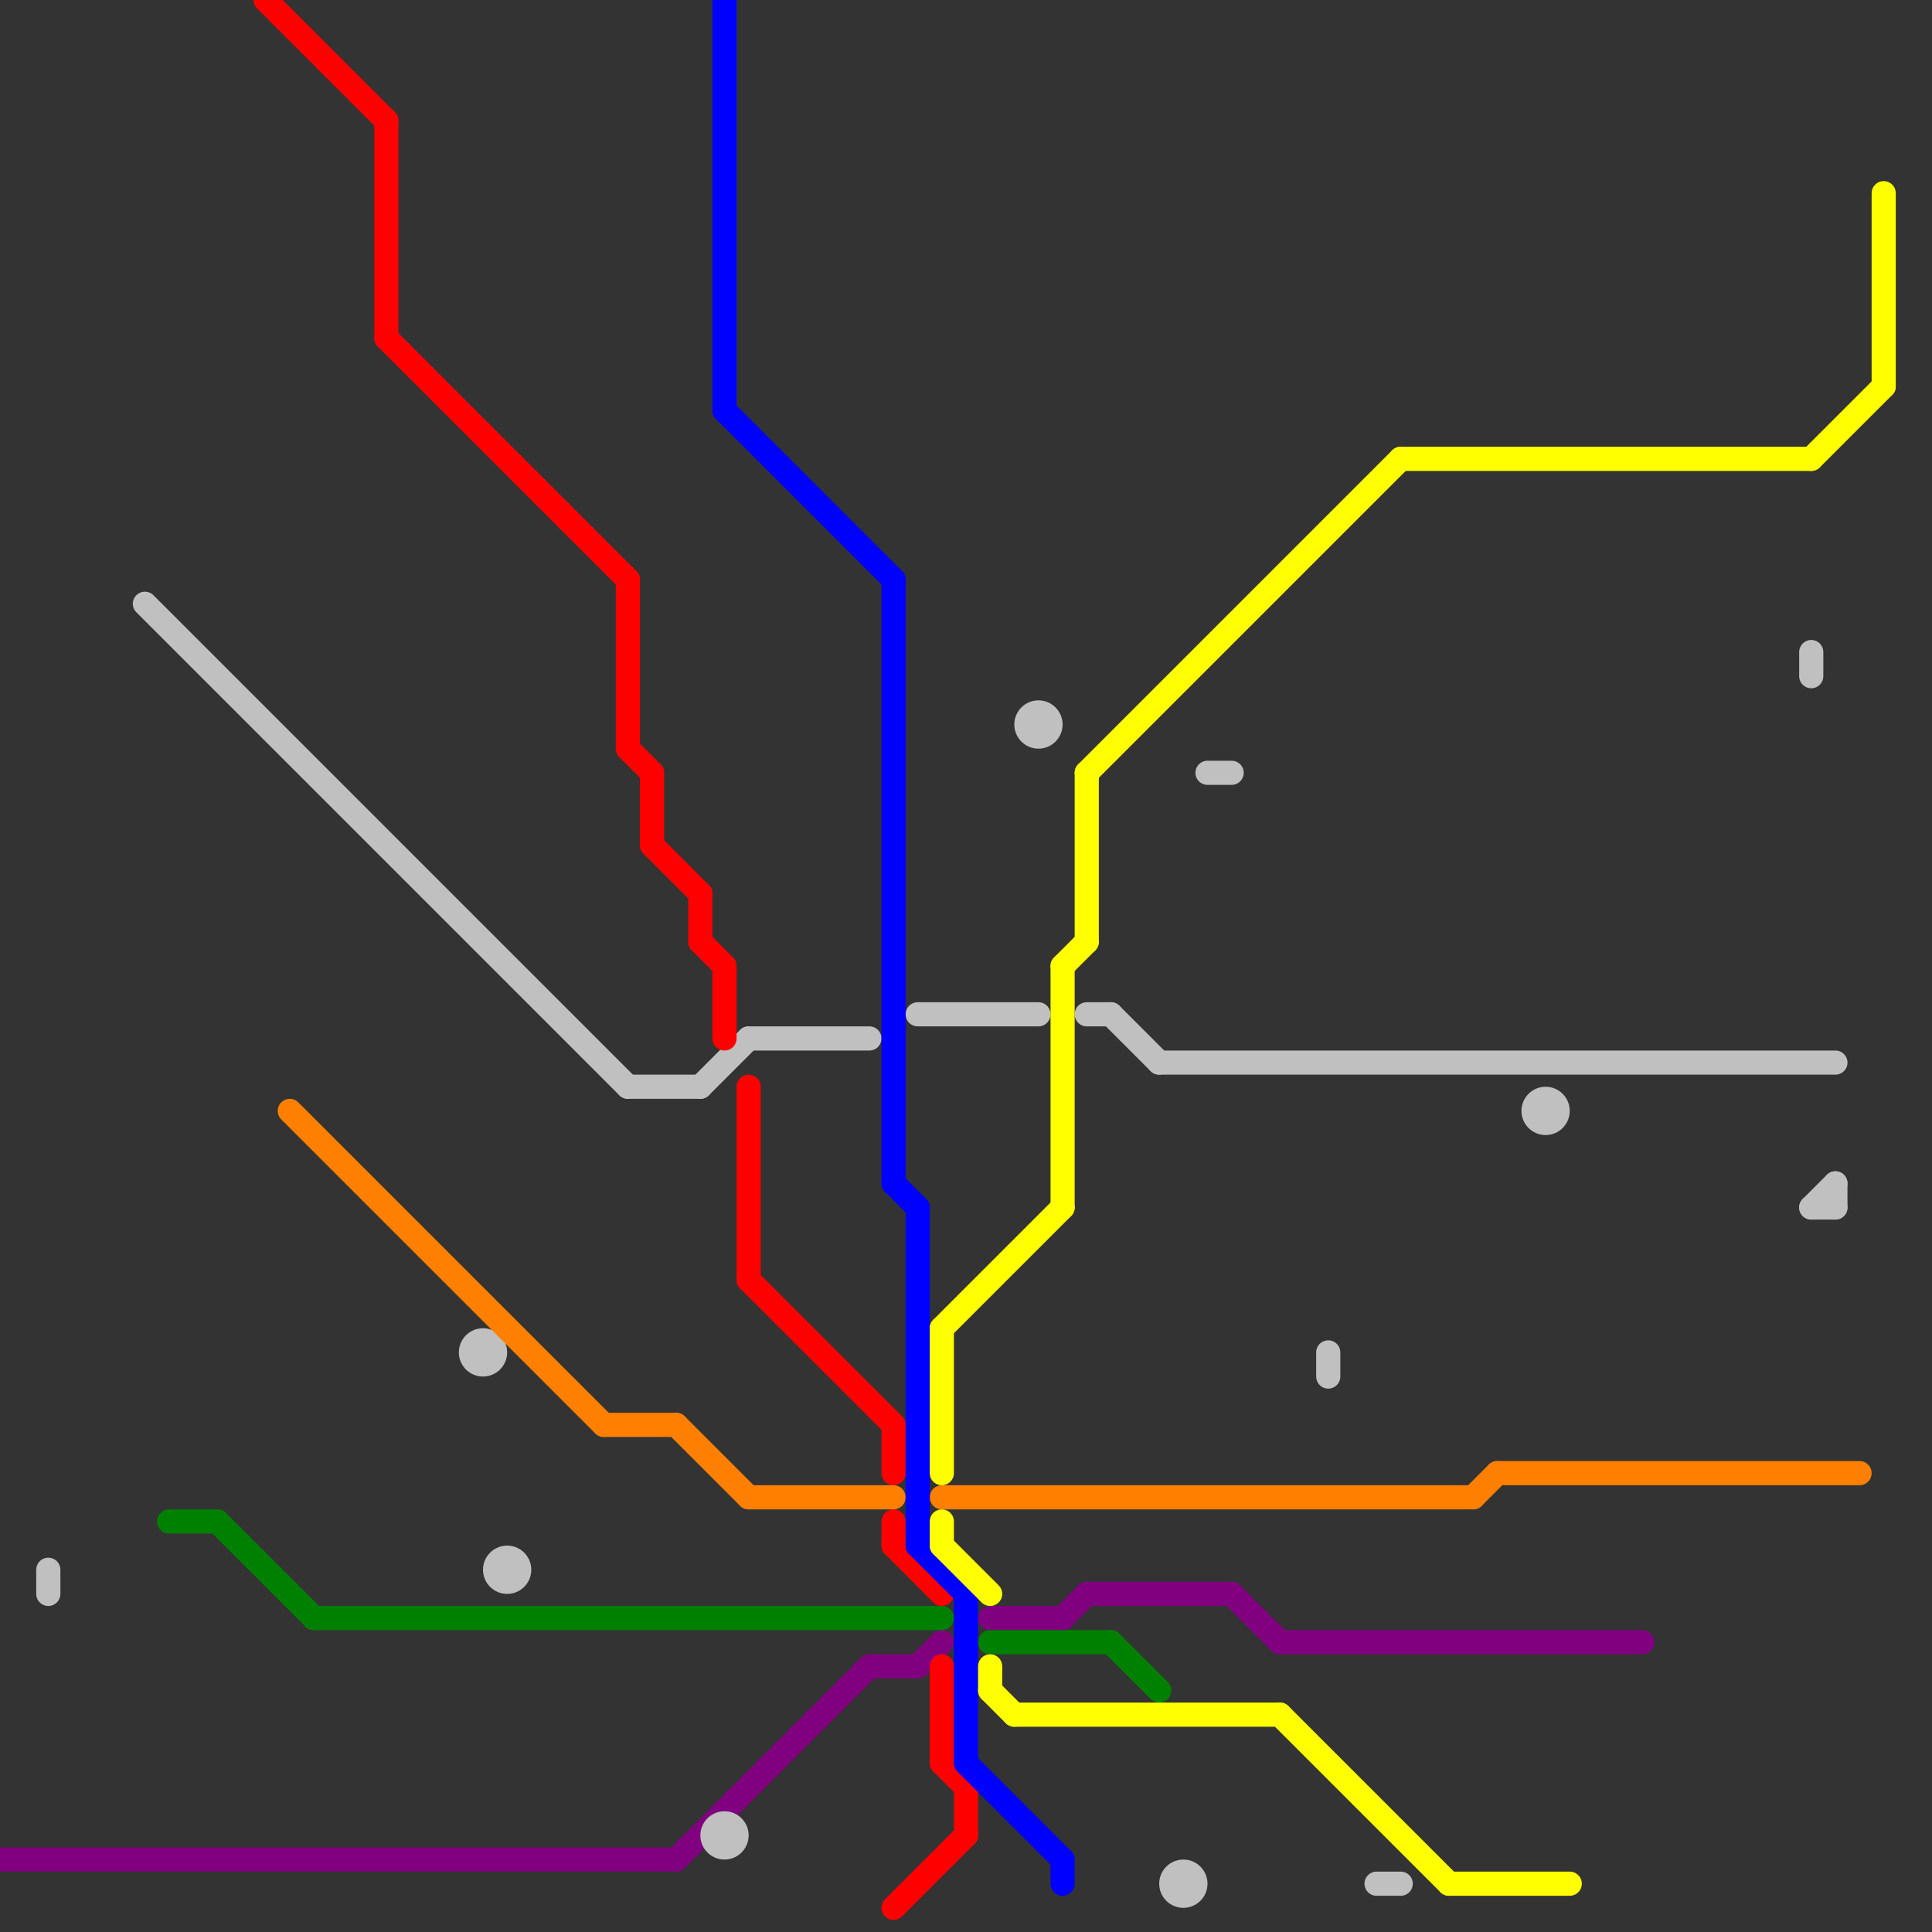 
<svg version="1.1" xmlns="http://www.w3.org/2000/svg" viewBox="0 0 80 80">
<rect x="0" y="0" width="80" height="80" fill="#333333" stroke="none"/>
<style>text { font: 1px Helvetica; font-weight: 600; white-space: pre; dominant-baseline: central; } line { stroke-width: 1; fill: none; stroke-linecap: round; stroke-linejoin: round; } .c0 { stroke: #800080 } .c1 { stroke: #c0c0c0 } .c2 { stroke: #008000 } .c3 { stroke: #ff0000 } .c4 { stroke: #ff8000 } .c5 { stroke: #0000ff } .c6 { stroke: #ffff00 }</style><defs><g id="wm-xf"><circle r="1.2" fill="#000"/><circle r="0.9" fill="#fff"/><circle r="0.6" fill="#000"/><circle r="0.3" fill="#fff"/></g><g id="wm"><circle r="0.6" fill="#000"/><circle r="0.3" fill="#fff"/></g></defs><line class="c0" x1="36" y1="69" x2="38" y2="69"/><line class="c0" x1="51" y1="66" x2="53" y2="68"/><line class="c0" x1="28" y1="77" x2="36" y2="69"/><line class="c0" x1="0" y1="77" x2="28" y2="77"/><line class="c0" x1="53" y1="68" x2="68" y2="68"/><line class="c0" x1="45" y1="66" x2="51" y2="66"/><line class="c0" x1="44" y1="67" x2="45" y2="66"/><line class="c0" x1="41" y1="67" x2="44" y2="67"/><line class="c0" x1="38" y1="69" x2="39" y2="68"/><line class="c1" x1="6" y1="25" x2="26" y2="45"/><line class="c1" x1="75" y1="50" x2="76" y2="50"/><line class="c1" x1="29" y1="45" x2="31" y2="43"/><line class="c1" x1="50" y1="32" x2="51" y2="32"/><line class="c1" x1="75" y1="50" x2="76" y2="49"/><line class="c1" x1="31" y1="43" x2="36" y2="43"/><line class="c1" x1="46" y1="42" x2="48" y2="44"/><line class="c1" x1="26" y1="45" x2="29" y2="45"/><line class="c1" x1="57" y1="78" x2="58" y2="78"/><line class="c1" x1="2" y1="65" x2="2" y2="66"/><line class="c1" x1="55" y1="56" x2="55" y2="57"/><line class="c1" x1="48" y1="44" x2="76" y2="44"/><line class="c1" x1="76" y1="49" x2="76" y2="50"/><line class="c1" x1="75" y1="27" x2="75" y2="28"/><line class="c1" x1="38" y1="42" x2="43" y2="42"/><line class="c1" x1="45" y1="42" x2="46" y2="42"/><circle cx="21" cy="65" r="1" fill="#c0c0c0" /><circle cx="20" cy="56" r="1" fill="#c0c0c0" /><circle cx="64" cy="46" r="1" fill="#c0c0c0" /><circle cx="43" cy="30" r="1" fill="#c0c0c0" /><circle cx="30" cy="76" r="1" fill="#c0c0c0" /><circle cx="49" cy="78" r="1" fill="#c0c0c0" /><line class="c2" x1="9" y1="63" x2="13" y2="67"/><line class="c2" x1="13" y1="67" x2="39" y2="67"/><line class="c2" x1="41" y1="68" x2="46" y2="68"/><line class="c2" x1="46" y1="68" x2="48" y2="70"/><line class="c2" x1="7" y1="63" x2="9" y2="63"/><line class="c3" x1="39" y1="73" x2="40" y2="74"/><line class="c3" x1="27" y1="35" x2="29" y2="37"/><line class="c3" x1="40" y1="74" x2="40" y2="76"/><line class="c3" x1="37" y1="63" x2="37" y2="64"/><line class="c3" x1="16" y1="5" x2="16" y2="14"/><line class="c3" x1="11" y1="0" x2="16" y2="5"/><line class="c3" x1="29" y1="37" x2="29" y2="39"/><line class="c3" x1="27" y1="32" x2="27" y2="35"/><line class="c3" x1="30" y1="40" x2="30" y2="43"/><line class="c3" x1="31" y1="53" x2="37" y2="59"/><line class="c3" x1="37" y1="64" x2="39" y2="66"/><line class="c3" x1="16" y1="14" x2="26" y2="24"/><line class="c3" x1="37" y1="59" x2="37" y2="61"/><line class="c3" x1="26" y1="31" x2="27" y2="32"/><line class="c3" x1="37" y1="79" x2="40" y2="76"/><line class="c3" x1="29" y1="39" x2="30" y2="40"/><line class="c3" x1="26" y1="24" x2="26" y2="31"/><line class="c3" x1="39" y1="69" x2="39" y2="73"/><line class="c3" x1="31" y1="45" x2="31" y2="53"/><line class="c4" x1="62" y1="61" x2="77" y2="61"/><line class="c4" x1="39" y1="62" x2="61" y2="62"/><line class="c4" x1="12" y1="46" x2="25" y2="59"/><line class="c4" x1="28" y1="59" x2="31" y2="62"/><line class="c4" x1="25" y1="59" x2="28" y2="59"/><line class="c4" x1="61" y1="62" x2="62" y2="61"/><line class="c4" x1="31" y1="62" x2="37" y2="62"/><line class="c5" x1="37" y1="24" x2="37" y2="49"/><line class="c5" x1="30" y1="0" x2="30" y2="17"/><line class="c5" x1="30" y1="17" x2="37" y2="24"/><line class="c5" x1="40" y1="73" x2="44" y2="77"/><line class="c5" x1="38" y1="64" x2="40" y2="66"/><line class="c5" x1="38" y1="50" x2="38" y2="64"/><line class="c5" x1="37" y1="49" x2="38" y2="50"/><line class="c5" x1="40" y1="66" x2="40" y2="73"/><line class="c5" x1="44" y1="77" x2="44" y2="78"/><line class="c6" x1="53" y1="71" x2="60" y2="78"/><line class="c6" x1="78" y1="8" x2="78" y2="16"/><line class="c6" x1="42" y1="71" x2="53" y2="71"/><line class="c6" x1="45" y1="32" x2="45" y2="39"/><line class="c6" x1="45" y1="32" x2="58" y2="19"/><line class="c6" x1="39" y1="63" x2="39" y2="64"/><line class="c6" x1="75" y1="19" x2="78" y2="16"/><line class="c6" x1="60" y1="78" x2="65" y2="78"/><line class="c6" x1="44" y1="40" x2="45" y2="39"/><line class="c6" x1="41" y1="70" x2="42" y2="71"/><line class="c6" x1="39" y1="55" x2="39" y2="61"/><line class="c6" x1="39" y1="55" x2="44" y2="50"/><line class="c6" x1="58" y1="19" x2="75" y2="19"/><line class="c6" x1="41" y1="69" x2="41" y2="70"/><line class="c6" x1="39" y1="64" x2="41" y2="66"/><line class="c6" x1="44" y1="40" x2="44" y2="50"/>
</svg>
